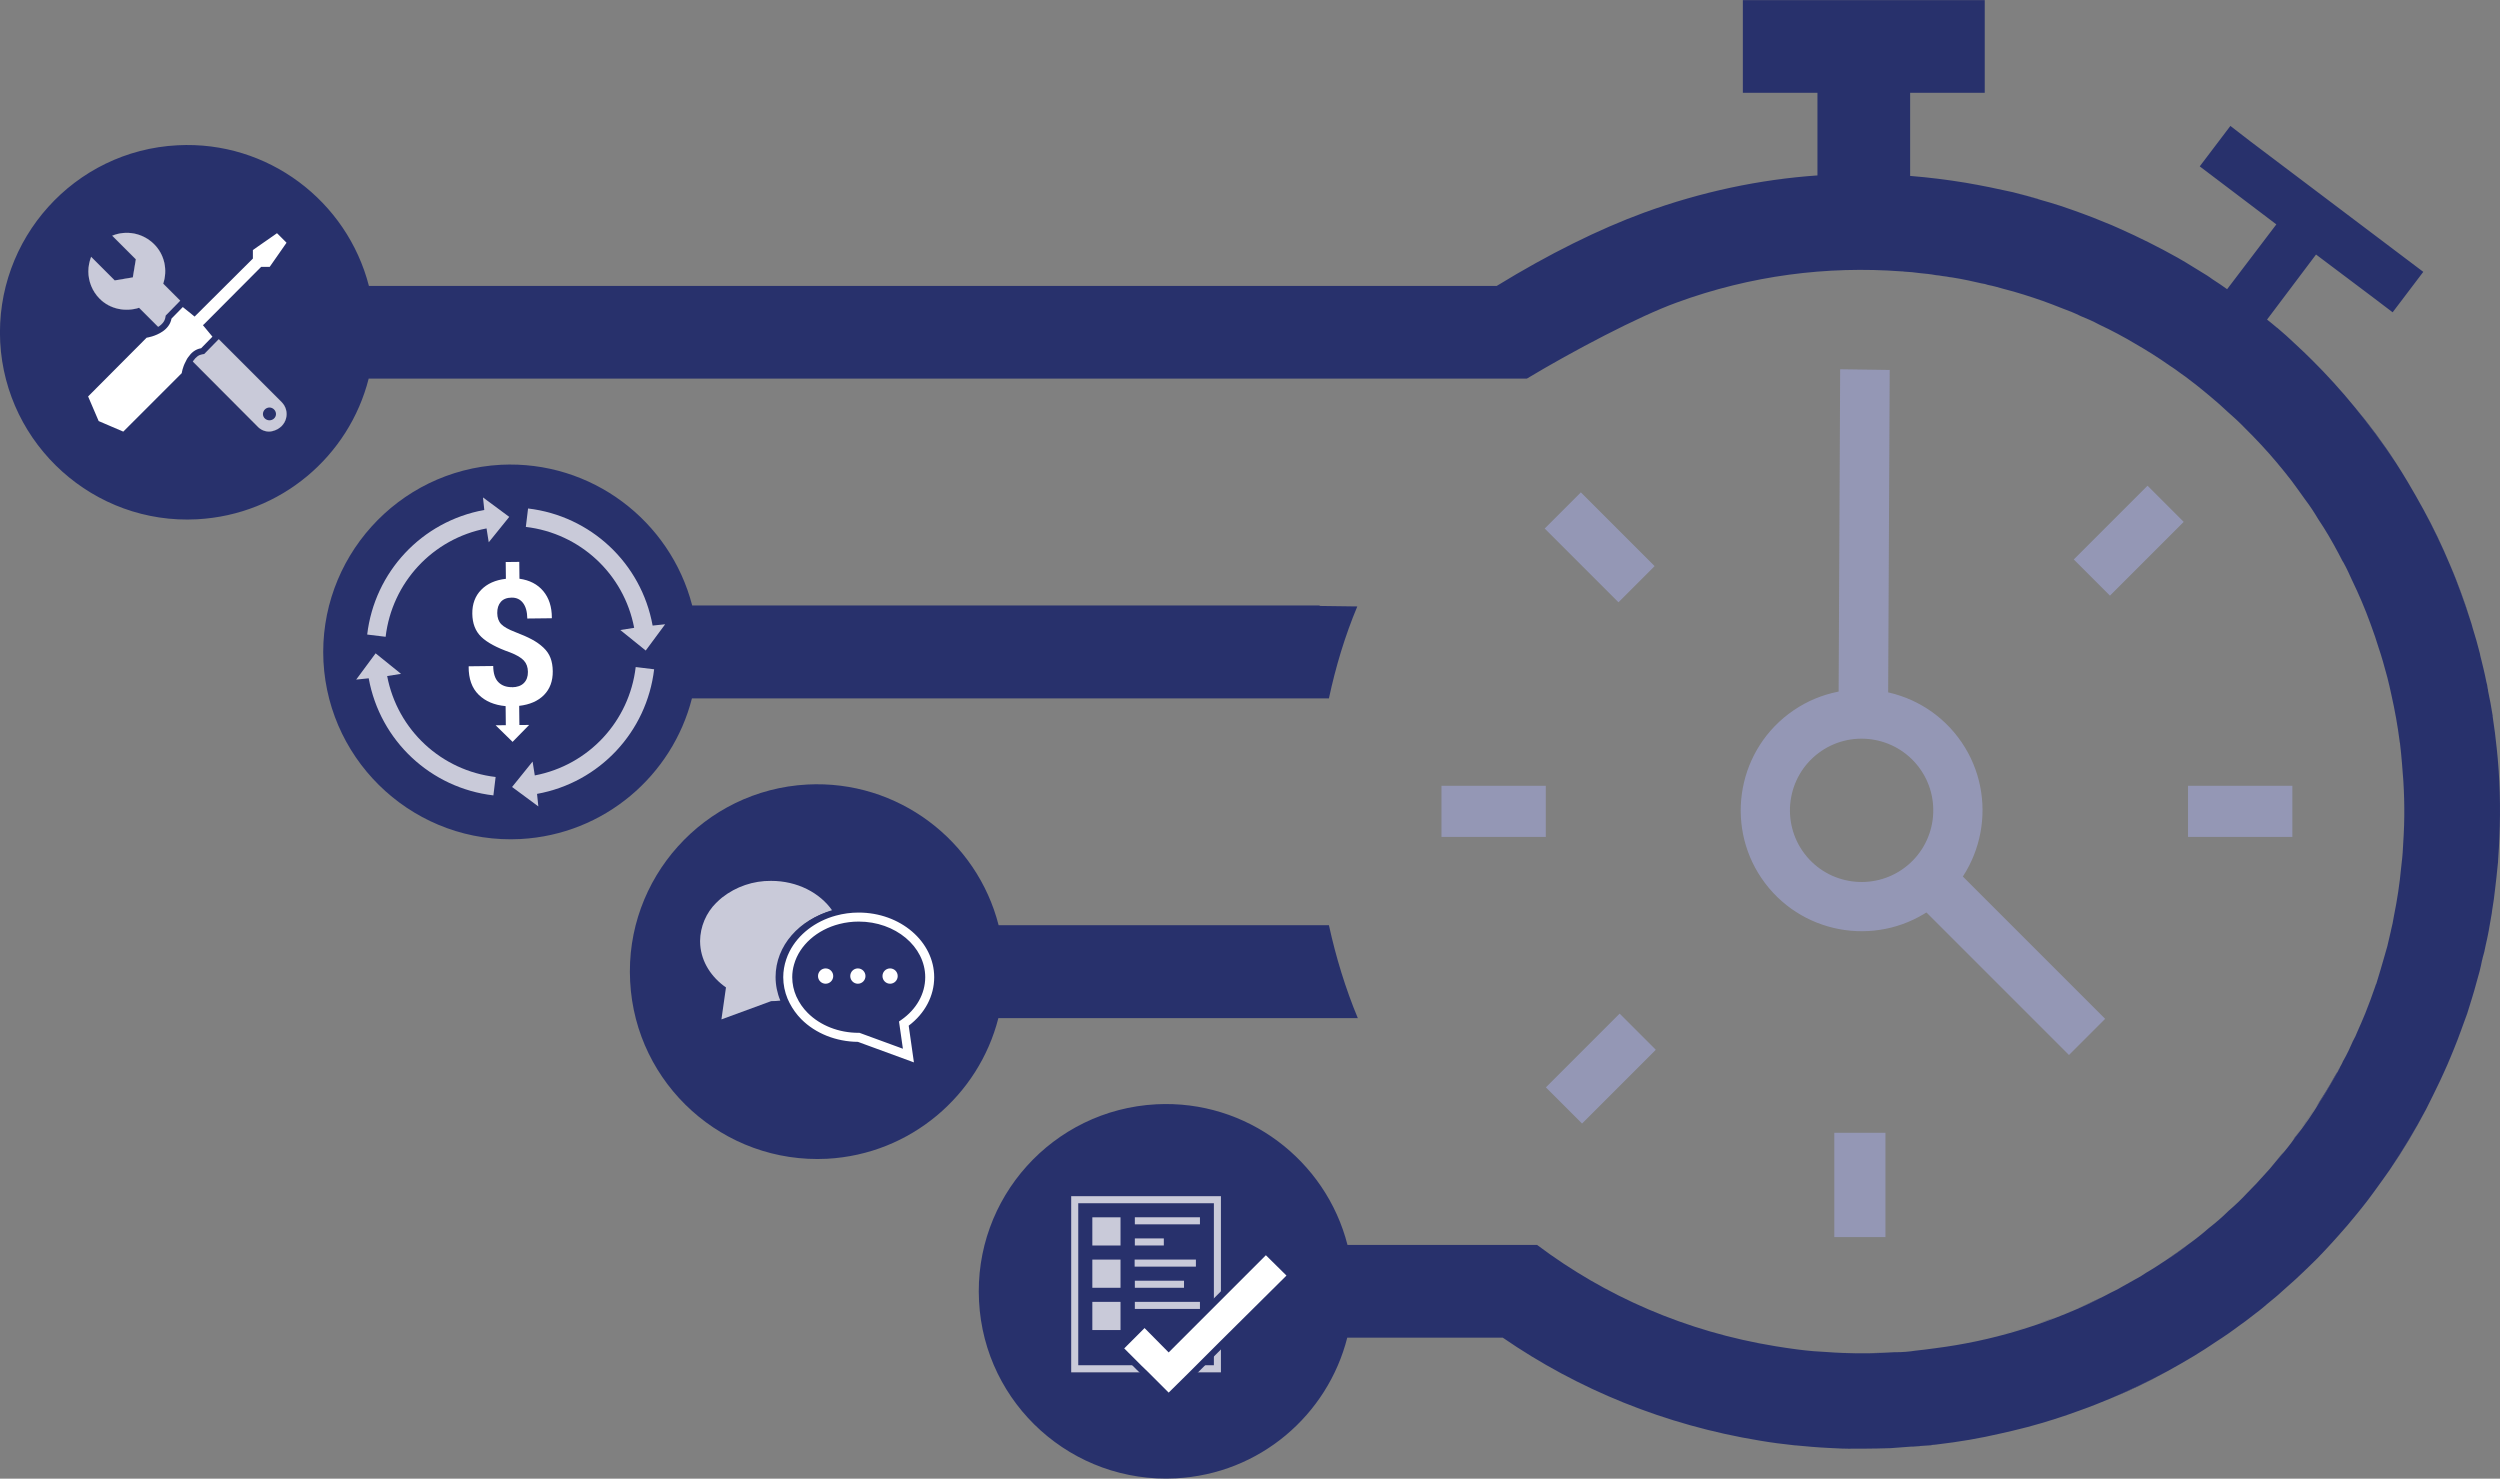 <?xml version="1.0" encoding="UTF-8"?>
<svg id="Layer_1" data-name="Layer 1" xmlns="http://www.w3.org/2000/svg" width="99.532" height="58.87" version="1.1" viewBox="0 0 99.532 58.87">
  <rect x="0" y="0" width="99.532" height="58.87" fill="#808080" stroke="none"/>
  <defs>
    <style>
      .cls-1 {
        fill: #9497b5;
      }

      .cls-1, .cls-2, .cls-3, .cls-4 {
        stroke-width: 0px;
      }

      .cls-2 {
        fill: #28316c;
      }

      .cls-3 {
        fill: #fff;
      }

      .cls-4 {
        fill: #c9cad9;
      }
    </style>
  </defs>
  <path class="cls-2" d="M99.398,29.764c-.04-.4-.09-.79-.15-1.18,0-.02-.01-.05-.01-.07.01-.01,0-.02,0-.03-.05-.32-.11-.65-.18-.97,0-.04-.01-.08-.02-.12-.01-.08-.02-.16-.05-.25-.07-.36-.16-.72-.25-1.08.01-.01,0-.01,0-.02-.09-.36-.19-.71-.3-1.06-.02-.1-.06-.2-.09-.3-.24-.74-.5-1.47-.8-2.18-.32-.76-.68-1.51-1.07-2.23-.2-.36-.4-.72-.61-1.07-.16-.27-.32-.53-.49-.79-.51-.77-1.07-1.52-1.65-2.23-.26-.32-.53-.63-.81-.94-.27-.3-.56-.6-.85-.89-.23-.23-.46-.45-.7-.67-.22-.21-.45-.42-.69-.62-.01-.01-.02-.02-.03-.02-.13-.11-.26-.22-.39-.32l1.95-2.59,2.26,1.7.79.6,1.22-1.61-6.89-5.2-.79-.61-1.22,1.61,3.05,2.31-1.96,2.58c-.19-.14-.39-.27-.59-.4-.06-.05-.13-.09-.2-.14-.29-.18-.58-.36-.88-.54-.1-.06-.21-.12-.31-.18-.75-.42-1.53-.81-2.32-1.16-.19-.09-.39-.17-.59-.25-.57-.24-1.16-.45-1.75-.65-.26-.08-.53-.17-.8-.24-.32-.1-.65-.19-.97-.27-.04-.01-.08-.02-.11-.03-.62-.14-1.26-.27-1.9-.38-.73-.12-1.46-.21-2.2-.27v-3.31h2.97V.004h-9.63v3.69h2.97v3.29c-2.3.16-4.62.65-6.9,1.48-1.8.66-3.8,1.65-5.87,2.92H14.688c-.87-3.38-4.02-5.79-7.62-5.6C2.958,5.994-.202,9.514.008,13.624c.22,4.1,3.74,7.27,7.84,7.05,3.34-.18,6.05-2.52,6.83-5.6h46.11c1.83-1.1,4.45-2.48,5.97-3.03,2.95-1.08,5.99-1.46,8.94-1.24.04,0,.07,0,.11.01.21.01.42.03.63.06.21.02.42.04.63.08.1.01.19.02.29.04.09.01.18.02.26.04.03,0,.06.01.09.01.22.03.44.08.65.12.18.04.36.08.54.12.08.01.17.03.25.06.21.04.42.1.63.16.52.13,1.04.3,1.56.48.25.09.51.19.76.29.25.09.5.19.74.31.25.1.5.21.74.34.49.23.96.48,1.43.76.47.27.93.56,1.37.87.16.1.32.22.47.33.06.04.11.08.17.12.14.11.29.22.43.33.19.15.37.3.55.45.24.2.47.4.7.62.23.2.46.41.68.64.22.22.44.44.65.67.42.45.82.93,1.2,1.42.18.25.37.5.55.76.19.25.36.51.52.78.29.43.55.88.8,1.35.04.08.09.17.13.25.02.04.04.08.07.12.13.23.24.48.35.72,0,.01.01.01.01.02.26.54.5,1.1.71,1.68.01.04.03.07.04.11.11.29.2.57.29.86.06.18.12.36.17.54.06.22.12.43.18.65.06.23.11.46.16.69.14.62.25,1.24.33,1.86,0,.02,0,.03.01.05.03.27.06.53.08.8.09.95.12,1.91.07,2.86-.01.18-.02.35-.03.52-.01.26-.04.52-.07.77-.06.66-.16,1.31-.29,1.95-.03.19-.07.39-.12.58v.01c-.05.2-.09.4-.14.6-.04.14-.08.28-.12.42-.1.36-.21.72-.32,1.08-.02.03-.03.06-.04.1-.12.36-.26.72-.4,1.08-.1.24-.2.48-.31.72-.05.13-.11.26-.18.38-.11.26-.23.51-.37.76-.01.01-.01.02-.02.03-.03.08-.07.15-.11.22-.02.05-.05.1-.07.15-.02.04-.05.09-.08.14-.02.03-.04.06-.05.09-.14.24-.28.48-.42.72-.05.09-.11.17-.17.26-.3.51-.64,1-1.02,1.48-.18.26-.38.51-.6.76l-.18.21c-.14.18-.29.35-.45.52-.21.24-.43.47-.66.7-.23.25-.48.49-.75.72-.25.25-.52.48-.79.69-.26.23-.54.45-.82.65-.12.1-.24.19-.37.28-.16.12-.33.23-.49.33-.27.18-.54.36-.82.52-.14.1-.29.19-.43.26-.19.11-.38.21-.57.32-.07.04-.13.08-.2.11-.15.07-.3.15-.45.23l-.06.03c-.1.05-.21.1-.31.16-2.02.97-4.16,1.61-6.36,1.89-.27.04-.54.07-.81.1-.25.04-.51.06-.76.06h-.08c-.67.05-1.34.06-2.01.03-.24-.01-.47-.02-.71-.04-.16-.01-.32-.02-.48-.03-.22-.02-.43-.04-.65-.07-.29-.04-.59-.08-.88-.13-3.55-.58-6.77-1.99-9.48-4.03h-7.55c-.86-3.37-4.01-5.79-7.62-5.6-4.11.22-7.27,3.73-7.05,7.84.21,4.11,3.73,7.27,7.84,7.05,3.33-.17,6.04-2.52,6.82-5.6h6.19c2.99,2.06,6.46,3.48,10.23,4.1.47.08.94.14,1.41.19h.03c.42.04.85.08,1.28.1.36.02.73.04,1.1.03h.35c.34,0,.69-.01,1.04-.02.27-.02.53-.04.8-.06.36-.02.71-.05,1.07-.09.85-.1,1.69-.24,2.54-.44.28-.06.56-.13.84-.2.07-.02.13-.03.2-.05.71-.19,1.41-.41,2.11-.67.4-.14.79-.3,1.18-.46.77-.33,1.53-.69,2.26-1.08.36-.2.72-.4,1.08-.62.3-.18.59-.37.87-.56.17-.11.34-.22.51-.34.14-.1.27-.19.4-.29.19-.13.37-.27.55-.41.03-.02.06-.05.09-.07.15-.11.3-.23.44-.35q.01-.01.02-.02c.29-.23.58-.48.86-.74.2-.17.4-.36.6-.55.08-.08.17-.16.25-.24.22-.21.43-.42.63-.64.18-.19.35-.38.52-.57.26-.29.51-.58.75-.88.13-.16.26-.32.39-.49.12-.16.25-.33.37-.5.18-.25.37-.51.55-.77.51-.77,1-1.57,1.44-2.4.19-.38.38-.76.56-1.14.1-.22.2-.43.29-.64.09-.22.19-.44.27-.65.09-.22.17-.43.25-.65.09-.25.18-.49.27-.74.06-.19.12-.38.18-.58.07-.22.13-.44.19-.66.04-.14.08-.29.12-.43.04-.15.07-.3.1-.45.01-.03.02-.05.02-.08.05-.16.09-.33.12-.5.09-.38.16-.76.22-1.14.02-.09.03-.17.04-.26.05-.29.09-.58.12-.87.04-.31.07-.61.1-.92.01-.08.02-.17.02-.25.02-.29.04-.58.05-.88.05-1.18.02-2.37-.11-3.56ZM11.208,16.004c.36.35.24,1.01-.36,1.16-.2.05-.41-.01-.56-.15l-2.79-2.8c-.05.06-.08.13-.11.19-.12.22-.15.44-.15.44v.01l-2.33,2.33-.98-.42-.42-.98,2.33-2.34c.01,0,.35-.05.64-.25l-.94-.94c-.54.17-1.15.06-1.57-.36-.3-.3-.45-.7-.45-1.09,0-.2.04-.39.11-.58l.94.94.72-.12.12-.72-.94-.94c.56-.23,1.22-.11,1.67.34.42.42.54,1.03.36,1.57l1.28,1.28,2.29-2.28v-.34l.96-.67.38.38-.67.96h-.34l-2.28,2.29,3.09,3.09ZM48.608,53.374v1.26h-1.26l-.82.81-.81-.81h-3.07v-7.01h5.96v4.14l1.79-1.79.82.81-2.61,2.59Z"/>
  <path class="cls-2" d="M11.208,16.004c.36.35.24,1.01-.36,1.16-.2.05-.41-.01-.56-.15l-2.79-2.8c-.05.06-.08.13-.11.19-.12.22-.15.44-.15.44v.01l-2.33,2.33-.98-.42-.42-.98,2.33-2.34c.01,0,.35-.05.64-.25l-.94-.94c-.54.17-1.15.06-1.57-.36-.3-.3-.45-.7-.45-1.09,0-.2.04-.39.11-.58l.94.94.72-.12.12-.72-.94-.94c.56-.23,1.22-.11,1.67.34.42.42.54,1.03.36,1.57l1.28,1.28,2.29-2.28v-.34l.96-.67.38.38-.67.96h-.34l-2.28,2.29,3.09,3.09Z"/>
  <polygon class="cls-2" points="51.218 50.784 48.608 53.374 48.608 54.634 47.348 54.634 46.528 55.444 45.718 54.634 42.648 54.634 42.648 47.624 48.608 47.624 48.608 51.764 50.398 49.974 51.218 50.784"/>
  <path class="cls-2" d="M54.058,40.534h-14.31c-.78,3.07-3.49,5.42-6.82,5.6-4.11.21-7.63-2.95-7.84-7.06-.22-4.1,2.94-7.62,7.05-7.84,3.61-.19,6.76,2.23,7.62,5.6h13.15c.28,1.28.66,2.52,1.15,3.7Z"/>
  <g>
    <path class="cls-3" d="M31.705,39.702c.002.005.005.01.007.015,0-.006,0-.012.001-.018l-.009.003Z"/>
    <path class="cls-4" d="M28.52,35.938c-.409.404-.642.953-.648,1.528,0,.051.002.102.006.152.051.682.439,1.287,1.025,1.694l-.181,1.273,1.98-.727c.122,0,.244-.007.365-.021-.125-.298-.189-.618-.189-.941,0-1.249.953-2.303,2.259-2.642-.491-.709-1.398-1.185-2.439-1.184-.705-.007-1.392.226-1.947.661h-.001c-.079.065-.155.133-.226.206h-.001Z"/>
    <g>
      <g>
        <path class="cls-3" d="M34.11,41.596c-.858,0-1.711-.342-2.296-.931-.197-.2-.361-.427-.487-.674-.031-.06-.062-.12-.086-.182-.119-.287-.181-.591-.182-.904,0-.259.043-.512.127-.754.037-.113.085-.226.141-.334.362-.709,1.062-1.25,1.917-1.484.306-.083.619-.125.934-.125,1.735,0,3.139,1.21,3.139,2.697,0,.757-.365,1.476-1.005,1.983l.227,1.597s-2.427-.89-2.428-.89ZM34.188,36.815c-.249,0-.497.031-.738.093-.854.217-1.512.8-1.716,1.521-.046.154-.069.315-.069.478,0,.249.053.489.153.716.109.239.25.44.424.614.48.482,1.188.76,1.94.76l1.612.572-.136-.957.152-.107c.571-.397.899-.979.9-1.598,0-1.152-1.132-2.091-2.523-2.091Z"/>
        <path class="cls-2" d="M34.185,36.332h.003c1.657,0,3.005,1.155,3.005,2.574,0,.744-.368,1.442-1.015,1.929l.208,1.462-2.23-.818c-.869-.007-1.689-.334-2.254-.901-.187-.19-.343-.406-.465-.643-.029-.056-.057-.114-.081-.171-.113-.272-.172-.563-.173-.857,0-.243.042-.484.12-.714.036-.109.081-.216.134-.319.345-.673,1.015-1.195,1.84-1.42.296-.081.601-.122.907-.122M34.182,41.12h.037l1.728.633-.155-1.085.091-.063c.605-.422.952-1.041.953-1.699,0-1.221-1.187-2.215-2.647-2.215h-.004c-.258,0-.515.032-.765.096-.894.228-1.588.841-1.805,1.607-.049.167-.074.339-.074.513.001.264.057.525.164.766.002.005.006.01.008.014.107.237.257.453.441.637.504.507,1.244.796,2.028.796M34.188,36.083h-.003c-.329,0-.656.044-.973.131-.889.242-1.616.806-1.996,1.547-.058.114-.108.232-.148.354-.087.254-.132.521-.133.791.001.33.066.65.192.954.026.063.058.127.089.189.134.26.305.497.509.704.6.603,1.467.957,2.385.975l2.191.803.391.143-.059-.412-.188-1.32c.636-.528.998-1.263.998-2.036,0-1.557-1.459-2.823-3.253-2.823h0ZM34.182,40.871c-.72,0-1.395-.264-1.852-.723-.164-.164-.295-.353-.391-.564-.101-.224-.15-.448-.151-.679,0-.149.022-.298.064-.441.193-.68.817-1.229,1.628-1.436.23-.058.466-.088.703-.088,1.326,0,2.402.882,2.402,1.966,0,.576-.309,1.121-.846,1.495l-.091.064-.125.088.022.151.096.673-1.337-.49-.042-.015h-.081Z"/>
      </g>
      <g>
        <circle class="cls-3" cx="32.87" cy="38.859" r=".552"/>
        <path class="cls-2" d="M32.87,38.555c.167,0,.303.136.303.305s-.136.305-.303.305-.303-.136-.303-.305.136-.305.303-.305M32.87,38.057c-.442,0-.801.36-.801.802s.359.802.801.802.801-.36.801-.802-.359-.802-.801-.802h0Z"/>
      </g>
      <g>
        <path class="cls-3" d="M34.154,39.413c-.305,0-.553-.248-.553-.554s.248-.554.553-.554.552.248.552.554-.248.554-.552.554Z"/>
        <path class="cls-2" d="M34.154,38.555c.167,0,.303.136.303.305s-.136.305-.303.305-.303-.136-.303-.305.136-.305.303-.305M34.154,38.057c-.442,0-.801.36-.801.802s.359.802.801.802.801-.36.801-.802-.359-.802-.801-.802h0Z"/>
      </g>
      <g>
        <circle class="cls-3" cx="35.437" cy="38.859" r=".552"/>
        <path class="cls-2" d="M35.437,38.555c.167,0,.303.136.303.305s-.136.305-.303.305-.303-.136-.303-.305.136-.305.303-.305M35.437,38.057c-.442,0-.801.36-.801.802s.359.802.801.802.801-.36.801-.802-.359-.802-.801-.802h0Z"/>
      </g>
    </g>
  </g>
  <g>
    <g>
      <rect class="cls-4" x="45.181" y="48.463" width="2.592" height=".281"/>
      <rect class="cls-4" x="45.181" y="49.305" width="1.154" height=".281"/>
      <rect class="cls-4" x="45.181" y="50.989" width="1.958" height=".281"/>
      <rect class="cls-4" x="45.181" y="51.831" width="2.592" height=".281"/>
      <rect class="cls-4" x="45.173" y="50.147" width="2.439" height=".281"/>
      <path class="cls-4" d="M42.648,47.624v7.01h5.96v-7.01h-5.96ZM48.328,54.354h-5.4v-6.45h5.4v6.45Z"/>
      <path class="cls-4" d="M43.489,52.953h1.122v-1.122h-1.122v1.122Z"/>
      <path class="cls-4" d="M43.489,51.27h1.122v-1.122h-1.122v1.122Z"/>
      <path class="cls-4" d="M43.489,49.587h1.122v-1.122h-1.122v1.122Z"/>
    </g>
    <g>
      <polygon class="cls-3" points="45.63 54.722 45.342 54.444 44.583 53.684 45.568 52.697 46.528 53.667 50.398 49.798 51.394 50.784 46.527 55.62 45.63 54.722"/>
      <path class="cls-2" d="M50.398,49.974l.82.81-2.61,2.59-.28.28-.7.7-.28.28-.82.81-.81-.81-.29-.28-.67-.67.81-.81.96.97,1.8-1.8.28-.28,1.79-1.79M50.397,49.623l-.175.175-1.79,1.79-.28.28-1.623,1.623-.784-.792-.176-.178-.177.177-.81.81-.176.176.176.176.67.67.293.283.807.807.175.175.176-.174.82-.81.281-.281.7-.7.28-.28,2.609-2.589.178-.177-.179-.177-.82-.81-.176-.174h0Z"/>
    </g>
  </g>
  <g>
    <g>
      <polygon class="cls-1" points="75.234 14.729 75.165 29.264 73.193 29.236 73.262 14.701 75.234 14.729"/>
      <path class="cls-1" d="M77.021,36.101c-2.117,1.602-5.143,1.182-6.745-.935s-1.182-5.143.936-6.745c2.117-1.602,5.143-1.182,6.745.935s1.182,5.143-.935,6.745ZM72.394,29.985c-1.255.95-1.504,2.744-.555,3.999s2.743,1.504,3.999.554,1.504-2.743.554-3.998-2.743-1.504-3.998-.554Z"/>
    </g>
    <g>
      <rect class="cls-1" x="71.97" y="46.158" width="4.153" height="2.036" transform="translate(26.871 121.222) rotate(-90)"/>
      <rect class="cls-1" x="87.112" y="31.284" width="4.153" height="2.036"/>
      <rect class="cls-1" x="57.389" y="31.284" width="4.153" height="2.036"/>
    </g>
    <g>
      <rect class="cls-1" x="75.609" y="37.165" width="8.768" height="2.036" transform="translate(50.428 -45.38) rotate(45)"/>
      <rect class="cls-1" x="82.674" y="20.508" width="4.153" height="2.036" transform="translate(9.602 66.233) rotate(-45)"/>
      <rect class="cls-1" x="61.657" y="41.526" width="4.153" height="2.036" transform="translate(-11.416 57.527) rotate(-45)"/>
    </g>
    <rect class="cls-1" x="61.61" y="20.773" width="4.153" height="2.036" transform="translate(34.062 -38.651) rotate(45)"/>
  </g>
  <g>
    <g>
      <path class="cls-2" d="M86.268,54.604c-.74.41-1.49.77-2.26,1.08.77-.33,1.53-.69,2.26-1.08Z"/>
      <path class="cls-2" d="M96.588,44.164c-.43.82-.91,1.63-1.44,2.4.51-.77,1-1.57,1.44-2.4Z"/>
    </g>
    <g>
      <path class="cls-2" d="M77.138,57.504c-.29.04-.58.06-.88.08-.06.01-.13.01-.19.01.36-.02.71-.05,1.07-.09Z"/>
      <path class="cls-2" d="M75.408,53.834c-.67.05-1.34.06-2.01.03.67.02,1.34.01,2.01-.03Z"/>
      <path class="cls-2" d="M77.138,57.504c-.29.04-.58.06-.88.08-.06.01-.13.01-.19.01.36-.02.71-.05,1.07-.09Z"/>
      <path class="cls-2" d="M81.228,7.954c-.32-.1-.65-.19-.97-.27.24.06.48.12.72.19.08.02.17.05.25.08Z"/>
      <path class="cls-2" d="M81.147,52.69c.216-.074.431-.148.645-.23-.088.033-.174.072-.263.104-.126.046-.255.082-.382.126Z"/>
      <path class="cls-2" d="M83.728,51.624c-.1.05-.21.1-.31.16-.27.12-.54.24-.82.36.38-.17.76-.34,1.13-.52Z"/>
      <path class="cls-2" d="M81.791,52.46c.273-.103.544-.207.81-.321-.268.115-.539.217-.81.321Z"/>
      <path class="cls-2" d="M79.369,53.216c.596-.15,1.189-.325,1.777-.526-.586.202-1.178.377-1.777.526Z"/>
      <path class="cls-2" d="M77.86,53.542c.307-.055.614-.112.92-.18-.306.067-.612.127-.92.18Z"/>
      <path class="cls-2" d="M78.78,53.362c.198-.043.393-.097.59-.146-.197.049-.393.102-.59.146Z"/>
      <path class="cls-2" d="M87.118,49.544c-.12.1-.24.19-.37.28-.16.12-.33.23-.49.33.29-.2.58-.4.86-.61Z"/>
      <path class="cls-2" d="M91.616,44.931c.204-.282.398-.571.59-.863-.137.21-.273.421-.418.626-.055.082-.115.157-.172.237Z"/>
      <path class="cls-2" d="M91.288,45.384c.112-.144.219-.3.328-.453-.086.119-.161.246-.248.363-.03.03-.05.06-.08.09Z"/>
      <path class="cls-2" d="M93.068,42.654c-.01.03-.02.06-.04.09-.02.03-.04.06-.05.09-.14.24-.28.48-.42.72-.05.09-.11.17-.17.26-.06.08-.12.17-.18.25.26-.39.51-.79.74-1.21.04-.07.08-.13.12-.2Z"/>
      <path class="cls-2" d="M93.178,42.454c-.02.05-.05.1-.07.15-.01.02-.02.04-.04.05.04-.07.08-.13.11-.2Z"/>
      <path class="cls-2" d="M90.928,45.844c-.05.07-.1.14-.16.21l-.18.21c.11-.14.23-.28.34-.42Z"/>
      <path class="cls-2" d="M95.378,18.414c-.51-.77-1.07-1.52-1.65-2.23.59.7,1.15,1.45,1.65,2.23Z"/>
      <path class="cls-2" d="M97.548,22.504c-.32-.76-.68-1.51-1.07-2.23.4.72.75,1.46,1.07,2.23Z"/>
      <path class="cls-2" d="M98.348,24.684c-.24-.74-.5-1.47-.8-2.18.16.36.3.73.44,1.11.13.35.25.71.36,1.07Z"/>
    </g>
  </g>
  <g>
    <path class="cls-4" d="M11.208,16.004l-3.09-3.09-.34-.34-1.28-1.28c.18-.54.06-1.15-.36-1.57-.45-.45-1.11-.57-1.67-.34l.94.94-.12.72-.72.12-.94-.94c-.07.19-.11.38-.11.58,0,.39.15.79.45,1.09.42.42,1.03.53,1.57.36l1.96,1.96,2.79,2.8c.15.14.36.2.56.15.6-.15.72-.81.36-1.16ZM10.728,16.734c-.14,0-.26-.11-.26-.25s.12-.26.26-.26.26.12.26.26-.12.25-.26.25Z"/>
    <g>
      <path class="cls-3" d="M3.88,16.878l-.519-1.122,2.39-2.399c.14-.044.425-.104.657-.265.115-.079.261-.219.297-.43l.563-.606.471.382,2.241-2.231-.036-.252v-.064l1.099-.768.527.527-.768,1.099h-.404l-2.148,2.209.375.454-.527.54c-.238.064-.379.161-.497.333-.041.051-.065.102-.089.151-.121.224-.15.424-.15.426l-2.425,2.47-1.057-.453Z"/>
      <path class="cls-2" d="M11.028,9.284l.38.38-.67.96h-.34l-2.28,2.29-.04.03.38.46-.45.46c-.24.04-.4.19-.51.35-.05.06-.08.13-.11.19-.12.22-.15.44-.15.44v.01l-2.33,2.33-.98-.42-.42-.98,2.33-2.34c.01,0,.35-.05.64-.25.16-.11.31-.28.35-.51l.45-.46.47.38.03-.03,2.29-2.28v-.34l.96-.67M11.057,8.961l-.171.119-.96.67-.106.074v.366l-2.089,2.079-.296-.24-.176-.142-.158.162-.45.46-.054.055-.013.076c-.029.168-.15.282-.246.348-.237.163-.523.207-.526.208h-.103l-.046.072-2.33,2.34-.119.119.066.154.42.98.039.091.091.039.98.42.155.066.119-.119,2.33-2.33.073-.073v-.101s.031-.171.12-.333c.041-.083.06-.123.083-.15.114-.163.224-.241.36-.264l.08-.013.057-.058.45-.46.156-.16-.142-.172-.233-.282,2.085-2.09h.366l.074-.106.67-.96.119-.171-.147-.147-.38-.38-.147-.147h0Z"/>
    </g>
  </g>
  <g>
    <path class="cls-2" d="M54.038,24.144c-.49,1.17-.86,2.4-1.13,3.66h-25.36c-.78,3.07-3.49,5.42-6.82,5.6-4.11.22-7.63-2.95-7.85-7.06-.21-4.1,2.95-7.62,7.06-7.84,3.61-.18,6.75,2.23,7.62,5.6h24.98v.02l1.5.02Z"/>
    <g>
      <g>
        <path class="cls-4" d="M15.353,25.352c.254-2.155,1.869-3.905,4.018-4.314l.002.016c.029.181.054.341.085.536.283-.351.544-.674.817-1.012-.349-.258-.682-.505-1.046-.774.02.188.035.334.052.499-2.491.452-4.368,2.47-4.662,4.96l.734.089Z"/>
        <path class="cls-4" d="M19.732,30.934c-2.157-.252-3.909-1.868-4.318-4.019l.016-.002c.181-.029.341-.054.536-.085-.351-.283-.674-.544-1.012-.817-.258.349-.505.682-.774,1.046.188-.02.334-.035.499-.052.452,2.493,2.473,4.371,4.964,4.662l.089-.734Z"/>
        <path class="cls-4" d="M20.935,20.978c2.154.254,3.905,1.869,4.313,4.018l-.016.002c-.181.029-.341.054-.536.085.351.283.674.544,1.012.817.258-.349.505-.682.774-1.046-.188.02-.334.035-.499.052-.452-2.491-2.47-4.368-4.959-4.662l-.089.734Z"/>
        <path class="cls-4" d="M25.309,26.557c-.253,2.155-1.869,3.906-4.018,4.315l-.002-.016c-.029-.181-.054-.341-.085-.536-.283.351-.544.674-.817,1.012.349.258.682.505,1.046.774-.02-.188-.035-.334-.052-.499,2.492-.452,4.369-2.471,4.662-4.961l-.734-.089Z"/>
      </g>
      <path class="cls-3" d="M20.669,28.102c.423-.048.752-.192.989-.432.237-.241.353-.556.349-.947-.002-.202-.033-.378-.091-.53-.058-.152-.152-.289-.282-.411-.13-.122-.282-.23-.457-.324-.175-.094-.397-.192-.667-.295-.269-.103-.455-.208-.557-.315-.102-.107-.154-.254-.156-.44s.045-.335.142-.446.241-.167.433-.169.342.069.452.214c.11.145.166.351.169.618l.971-.011.007-.019c0-.436-.114-.79-.342-1.062-.228-.272-.545-.436-.948-.492l-.007-.671-.54.006.007.668c-.418.047-.746.194-.985.44-.239.246-.357.563-.352.951s.123.695.356.92c.233.226.616.432,1.15.62.258.1.44.208.546.323.106.115.16.265.162.452s-.052.334-.161.444c-.11.11-.267.165-.471.168v-.004c-.229.003-.411-.064-.545-.2-.134-.136-.202-.35-.205-.642l-.971.011-.007.015c-.002.481.13.853.398,1.116.267.263.625.414,1.074.455l.003.264.004.404h0s.001.091.001.091l-.405.004.674.66.66-.674-.389.003v-.09s-.001,0-.001,0l-.007-.673Z"/>
    </g>
  </g>
</svg>